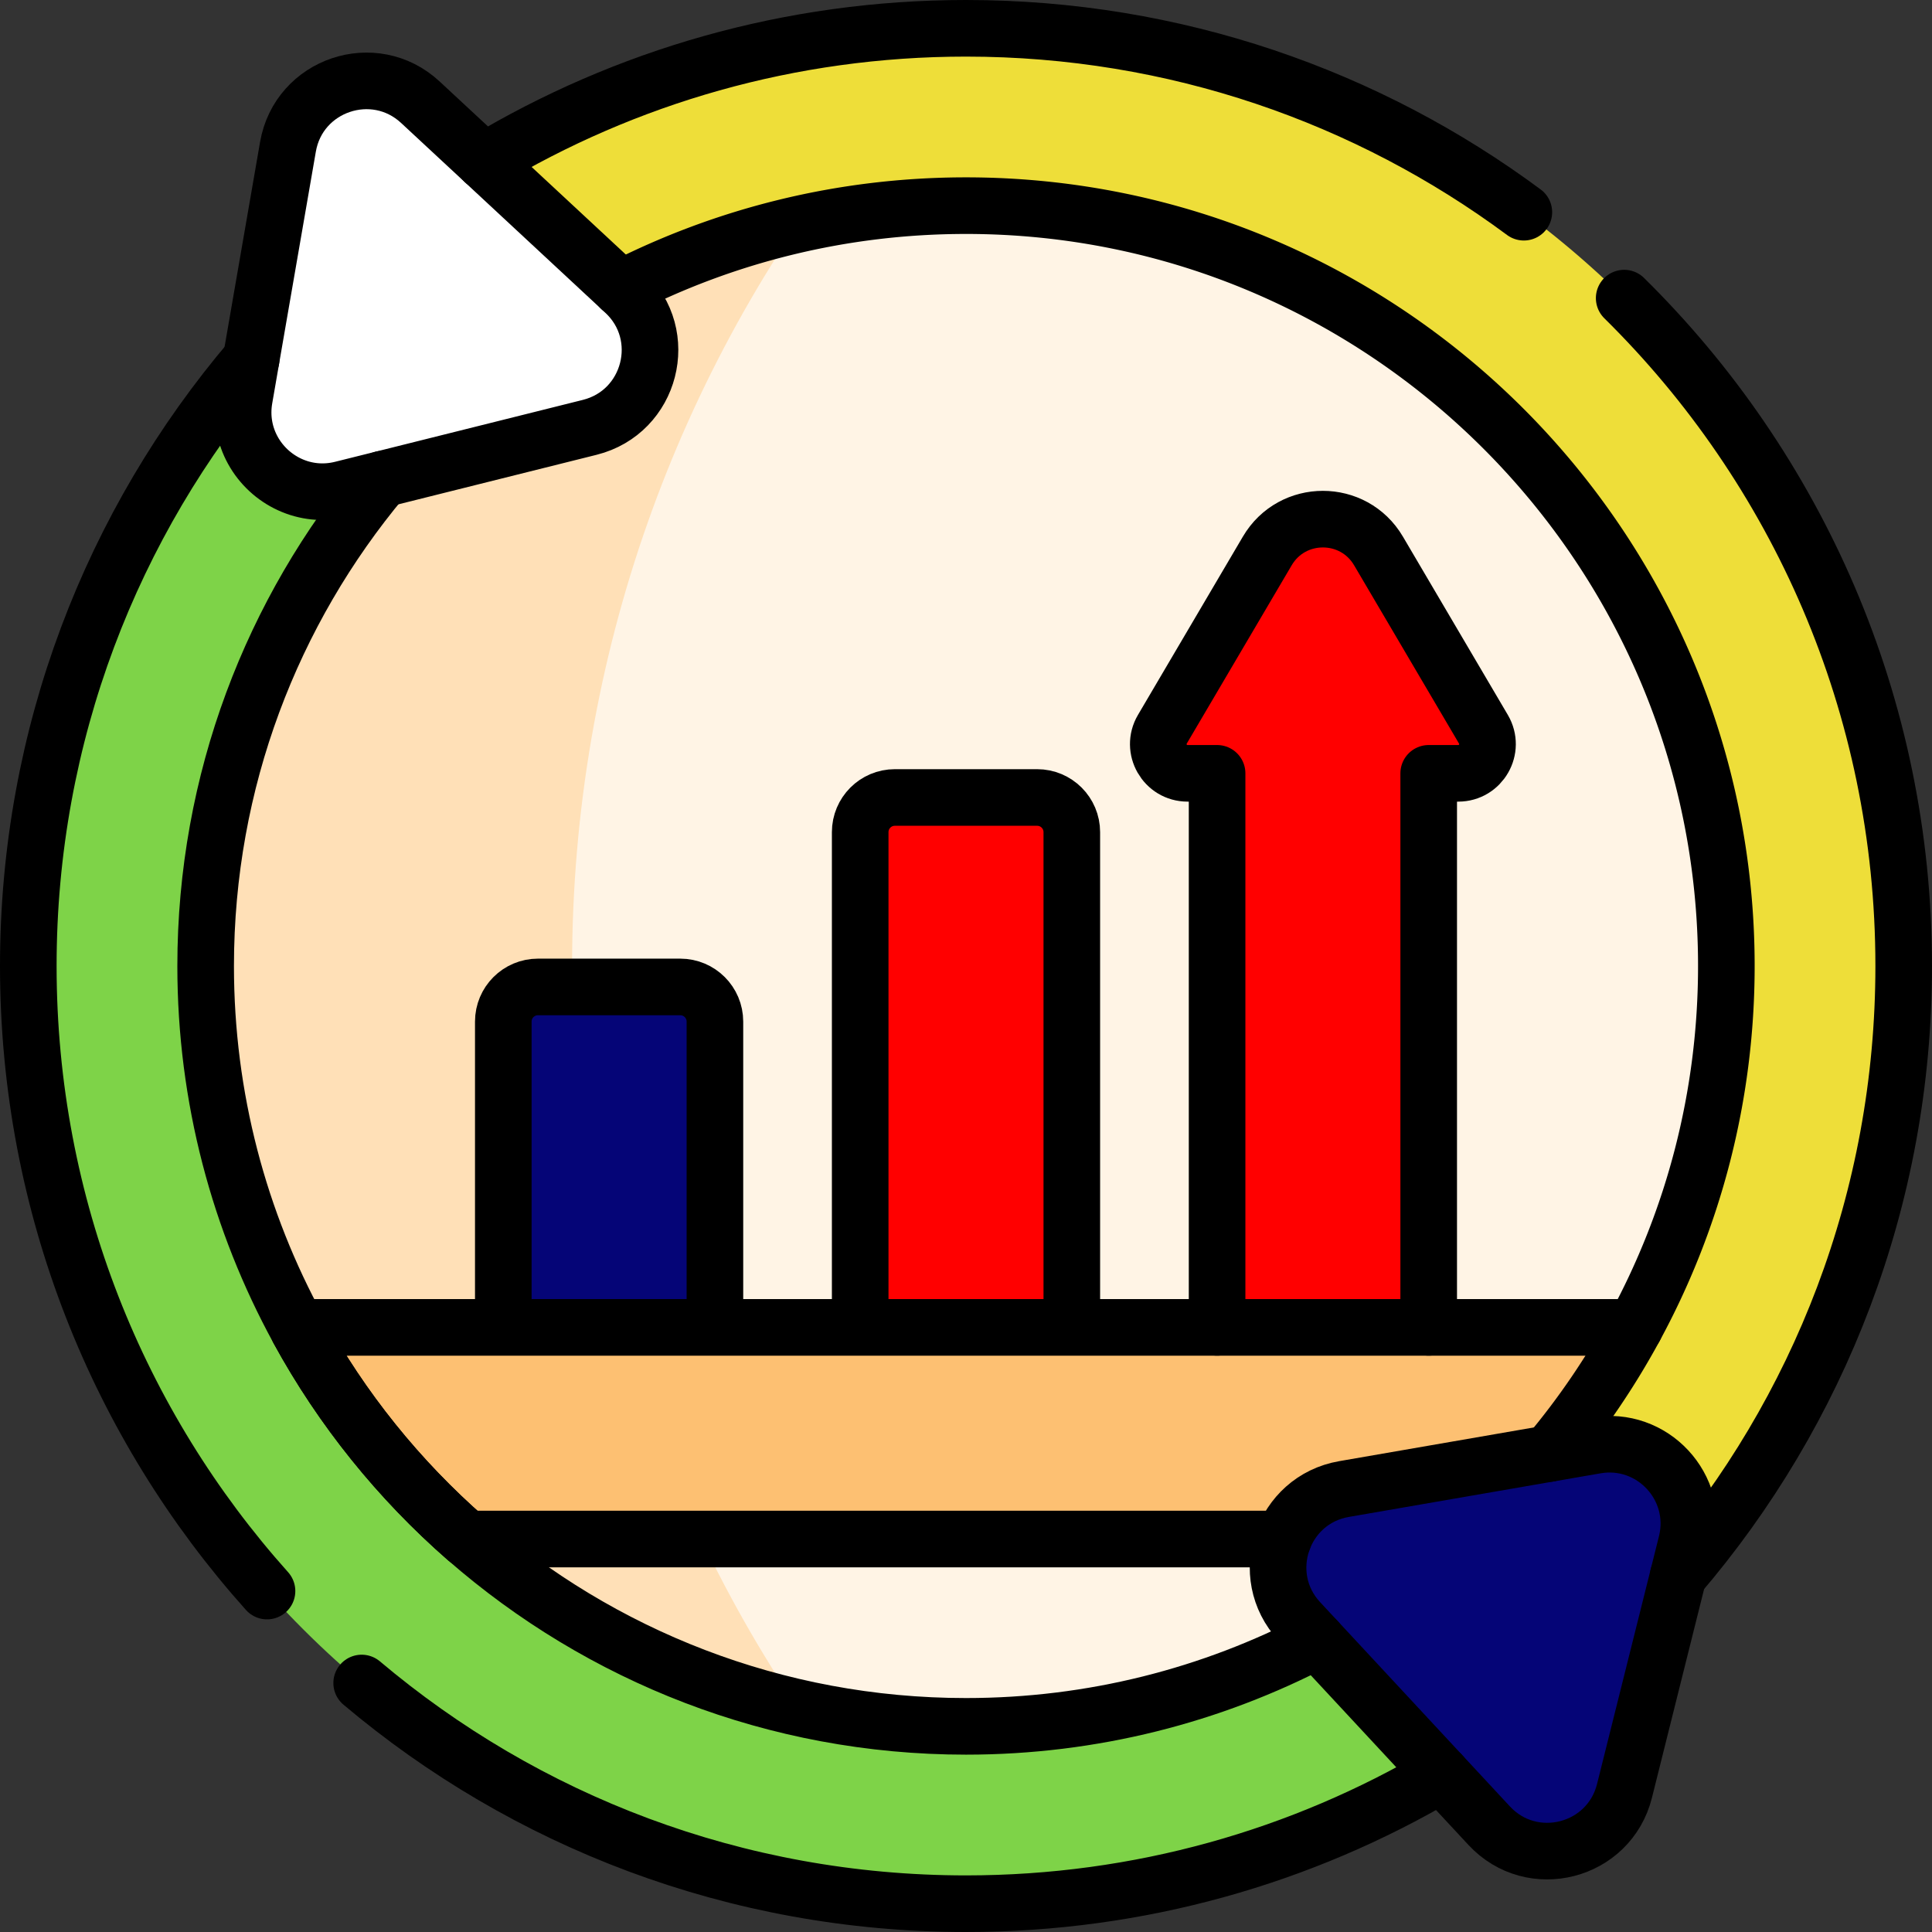 <?xml version="1.0" encoding="UTF-8"?> <svg xmlns="http://www.w3.org/2000/svg" xmlns:xlink="http://www.w3.org/1999/xlink" version="1.1" width="512" height="512" x="0" y="0" viewBox="0 0 512 512" style="enable-background:new 0 0 512 512" xml:space="preserve" class=""><rect x="0" y="0" width="512" height="512" fill="#333333" stroke="none"/><g><circle cx="256" cy="256" r="220" style="" fill="#fff4e5" data-original="#fff4e5" class=""></circle><path d="M151.609 256c0-82.329 28.194-158.072 75.453-218.104C119.237 52.065 36 144.308 36 256s83.237 203.935 191.062 218.104C179.803 414.072 151.609 338.329 151.609 256z" style="" fill="#ffe0b7" data-original="#ffe0b7" class=""></path><path d="M189.461 352.265h-56.085V270.74a9.191 9.191 0 0 1 9.191-9.191h37.703a9.191 9.191 0 0 1 9.191 9.191v81.525z" style="" fill="#050577" data-original="#358cd9" class="" opacity="1"></path><path d="M284.042 352.265h-56.085V220.534a9.191 9.191 0 0 1 9.191-9.191h37.703a9.191 9.191 0 0 1 9.191 9.191v131.731z" style="" fill="#ff0000" data-original="#29ce69" class="" opacity="1"></path><path d="m393.128 193.27-27.807-47.263c-6.613-11.239-22.867-11.239-29.479 0l-27.807 47.263c-3.036 5.16.685 11.665 6.671 11.665h7.833v147.33h56.085v-147.33h7.833c5.987 0 9.707-6.505 6.671-11.665z" style="" fill="#ff0000" data-original="#ff5f7f" class="" opacity="1"></path><path d="M231.52 199.34h56.085v360.948H231.52z" style="" transform="rotate(90 259.563 379.814)" fill="#fdc072" data-original="#fdc072" class=""></path><path d="M391.399 430.631c-3.758-5.333-7.546-10.664-11.102-16.139C346.033 441.421 302.859 457.5 256 457.5c-111.107 0-201.5-90.393-201.5-201.5 0-50.14 18.413-96.058 48.827-131.357V59.929C45.009 105.403 7.5 176.318 7.5 256c0 137.243 111.257 248.5 248.5 248.5 56.978 0 109.467-19.19 151.385-51.441-5.084-7.703-10.812-15.086-15.986-22.428z" style="" fill="#7ed348" data-original="#68a2df" class="" opacity="1"></path><path d="M256 7.5c-47.045 0-91.034 13.076-128.538 35.788v57.654C162.371 71.953 207.184 54.5 256 54.5c111.107 0 201.5 90.393 201.5 201.5 0 60.644-26.932 115.115-69.46 152.086l.581.899c4.087 6.284 8.445 12.391 12.765 18.515 4.468 6.334 9.34 12.709 13.795 19.314C469.765 401.231 504.5 332.676 504.5 256 504.5 118.757 393.243 7.5 256 7.5z" style="" fill="#eede39" data-original="#93bce8" class="" opacity="1"></path><path d="m90.607 129.66 65.686-16.414c16.219-4.053 21.477-24.479 9.23-35.859l-54.128-50.298c-12.246-11.38-32.233-4.64-35.087 11.832L64.75 105.633c-2.598 15.001 11.087 27.718 25.857 24.027z" style="" fill="#ffffff" data-original="#2a4f95" class="" opacity="1"></path><path d="m446.924 408.91-16.414 65.686c-4.053 16.219-24.479 21.477-35.859 9.23l-50.298-54.128c-11.38-12.246-4.64-32.233 11.832-35.087l66.712-11.558c15.001-2.598 27.718 11.087 24.027 25.857z" style="" fill="#050577" data-original="#00388b" class="" opacity="1"></path><path d="M133.38 351.77v-81.03c0-5.08 4.11-9.19 9.19-9.19h37.7c5.08 0 9.19 4.11 9.19 9.19v81.03M227.96 351.77V220.53c0-5.07 4.11-9.19 9.19-9.19h37.7c5.08 0 9.19 4.12 9.19 9.19v131.24M340.11 407.86H123.69c-17.94-15.65-33.1-34.43-44.6-55.47v-.62h354.15M95.846 446.013C139.098 482.506 194.981 504.5 256 504.5c45.99 0 89.05-12.5 126-34.29M66.56 95.19C29.72 138.53 7.5 194.67 7.5 256c0 63.635 23.921 121.685 63.261 165.648" style="stroke-width:15;stroke-linecap:round;stroke-linejoin:round;stroke-miterlimit:10;" fill="none" stroke="#000000" stroke-width="15" stroke-linecap="round" stroke-linejoin="round" stroke-miterlimit="10" data-original="#000000" class=""></path><path d="M101.35 126.98C72.11 161.96 54.5 206.96 54.5 256c0 34.9 8.92 67.74 24.59 96.39 11.5 21.04 26.66 39.82 44.6 55.47 35.42 30.9 81.72 49.64 132.31 49.64 33.53 0 65.17-8.23 93.01-22.79M403.835 56.239C362.521 25.614 311.375 7.5 256 7.5c-46.69 0-90.38 12.89-127.7 35.29M444.74 417.62l.01-.01c37.24-43.45 59.75-99.89 59.75-161.61 0-69.274-28.348-131.929-74.076-176.997" style="stroke-width:15;stroke-linecap:round;stroke-linejoin:round;stroke-miterlimit:10;" fill="none" stroke="#000000" stroke-width="15" stroke-linecap="round" stroke-linejoin="round" stroke-miterlimit="10" data-original="#000000" class=""></path><path d="M164.54 76.48C192 62.43 223.09 54.5 256 54.5c111.11 0 201.5 90.39 201.5 201.5 0 34.64-8.79 67.27-24.26 95.77a202.083 202.083 0 0 1-22.73 33.43" style="stroke-width:15;stroke-linecap:round;stroke-linejoin:round;stroke-miterlimit:10;" fill="none" stroke="#000000" stroke-width="15" stroke-linecap="round" stroke-linejoin="round" stroke-miterlimit="10" data-original="#000000" class=""></path><path d="m156.29 113.25-54.94 13.73-10.74 2.68c-4.92 1.23-9.72.64-13.84-1.26-8.24-3.78-13.75-12.77-12.02-22.77l1.81-10.44 9.75-56.27c2.85-16.47 22.84-23.21 35.09-11.83l16.9 15.7 36.24 33.69.98.91c12.25 11.38 6.99 31.8-9.23 35.86zM446.924 408.91l-16.414 65.686c-4.053 16.219-24.479 21.477-35.859 9.23l-50.298-54.128c-11.38-12.246-4.64-32.233 11.832-35.087l66.712-11.558c15.001-2.598 27.718 11.087 24.027 25.857zM378.62 351.77V204.94h7.84c5.98 0 9.7-6.51 6.67-11.67l-27.81-47.26c-6.61-11.24-22.87-11.24-29.48 0l-27.81 47.26c-3.03 5.16.69 11.67 6.68 11.67h7.83v146.83" style="stroke-width:15;stroke-linecap:round;stroke-linejoin:round;stroke-miterlimit:10;" fill="none" stroke="#000000" stroke-width="15" stroke-linecap="round" stroke-linejoin="round" stroke-miterlimit="10" data-original="#000000" class=""></path></g></svg> 
